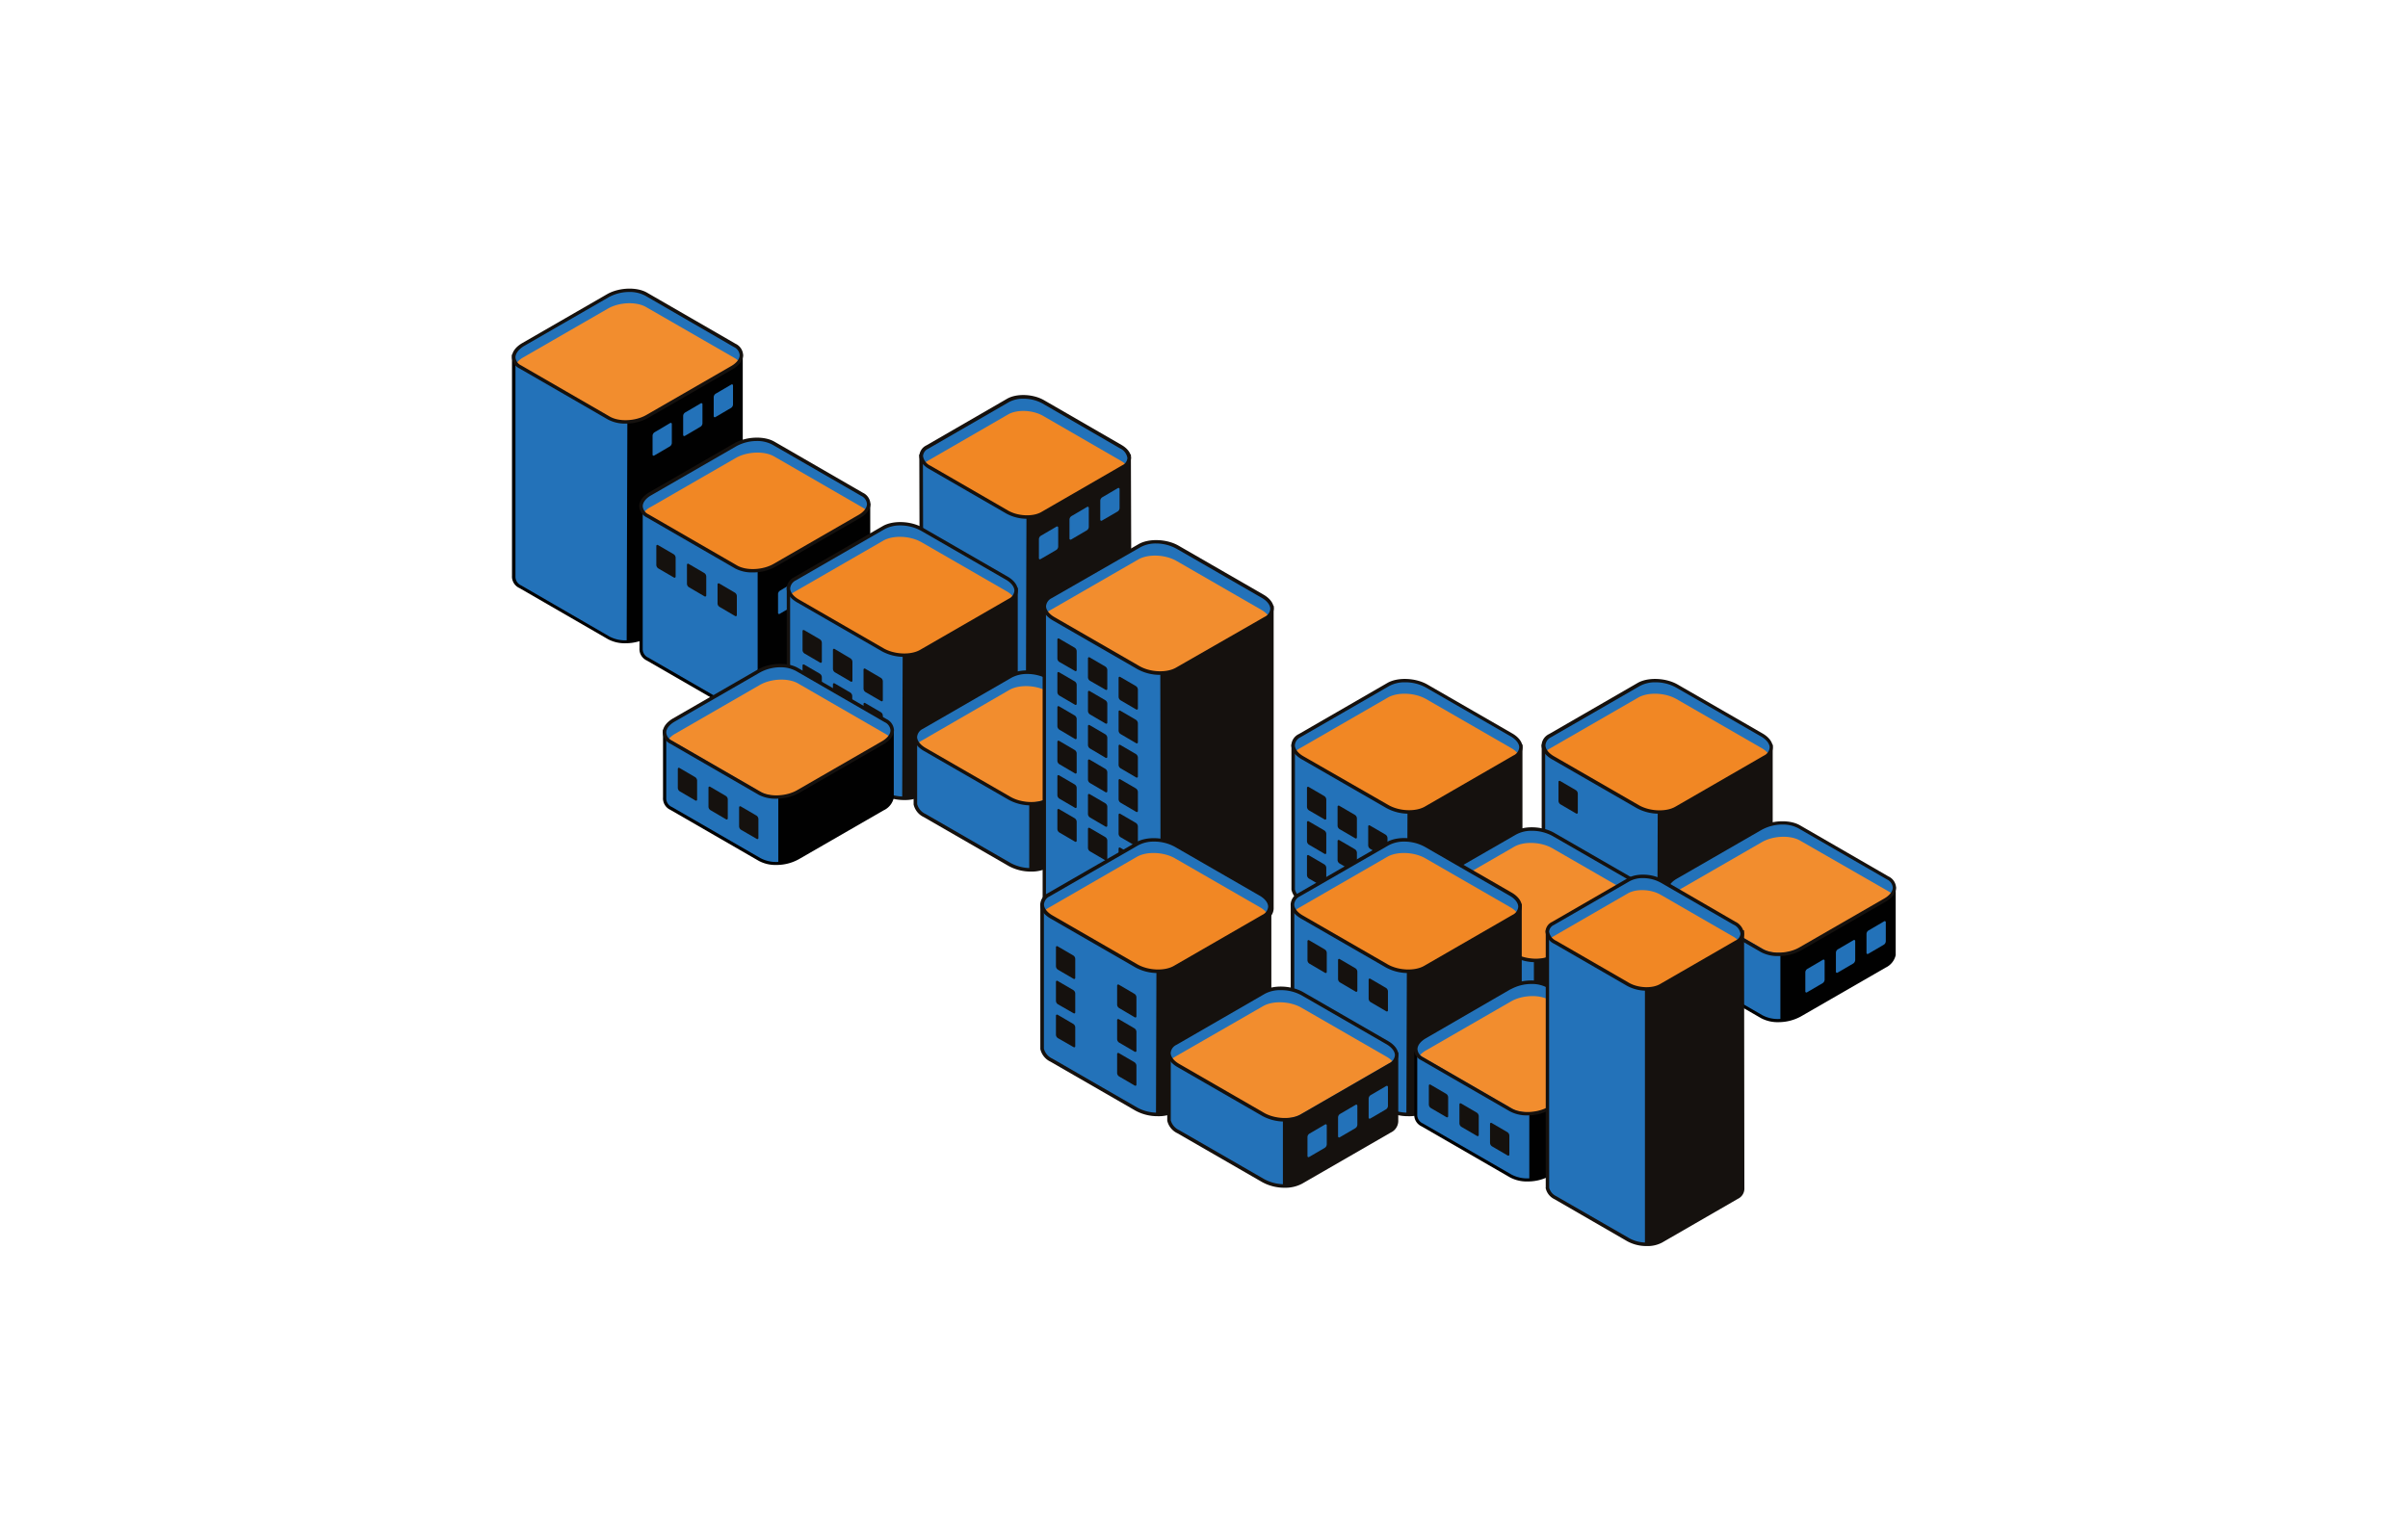<svg xmlns="http://www.w3.org/2000/svg" viewBox="0 0 640 408"><defs><style>.cls-1{fill:#2372b9;}.cls-2{fill:#010101;}.cls-3{fill:#f28d2e;}.cls-4{fill:#15110e;}.cls-5{fill:#f18724;}.cls-6{fill:none;}</style></defs><g id="_7-it_prozesse" data-name="7-it prozesse"><g id="_37-problem_management" data-name="37-problem management"><path class="cls-1" d="M136.55,153.14V94.67H197s0,58.28,0,58.47h0a4.43,4.43,0,0,1-2.47,3l-22.55,13c-3,1.74-7.57,1.93-10.17.42L138.29,156A2.91,2.91,0,0,1,136.55,153.14Z"/><path class="cls-2" d="M166.24,171a9.4,9.4,0,0,1-4.63-1.07l-23.53-13.59a3.35,3.35,0,0,1-2-3.26V94.24h61.33v.43c0,21.78,0,58.33,0,58.52a4.89,4.89,0,0,1-2.68,3.33l-22.56,13A12.29,12.29,0,0,1,166.24,171ZM137,95.1v58.09a2.51,2.51,0,0,0,1.53,2.44L162,169.22a8.9,8.9,0,0,0,4.56,1l.19-62.67Z"/><path class="cls-1" d="M138.29,97.54l23.54,13.58c2.6,1.51,7.16,1.32,10.17-.42l22.55-13c3-1.74,3.34-4.37.73-5.87L171.75,78.22c-2.61-1.51-7.16-1.32-10.18.42L139,91.66C136,93.4,135.68,96,138.29,97.54Z"/><path class="cls-3" d="M139,95.05l22.55-13c3-1.74,7.57-1.93,10.17-.42L195.28,95.2a4.33,4.33,0,0,1,1.05.83,6.12,6.12,0,0,1-1.78,1.48l-22.55,13c-3,1.74-7.57,1.93-10.18.42L138.29,97.37a4.16,4.16,0,0,1-1-.84A6,6,0,0,1,139,95.05Z"/><path class="cls-4" d="M161.59,111.53,138.06,97.94a3.47,3.47,0,0,1-2-3c0-1.36,1-2.72,2.72-3.72l22.55-13c3.14-1.81,7.91-2,10.64-.42l23.54,13.59a3.48,3.48,0,0,1,2,3c0,1.37-1,2.72-2.72,3.72l-22.56,13a12.27,12.27,0,0,1-6,1.5A9.59,9.59,0,0,1,161.59,111.53ZM161.81,79l-22.56,13C137.82,92.89,137,94,137,95a2.61,2.61,0,0,0,1.53,2.15l23.54,13.59c2.47,1.43,6.83,1.24,9.71-.42l22.55-13c1.44-.83,2.26-1.89,2.26-2.92a2.59,2.59,0,0,0-1.53-2.15L171.52,78.62a8.62,8.62,0,0,0-4.19-1A11.36,11.36,0,0,0,161.81,79Z"/><path class="cls-1" d="M170.39,172.35V134.29h60.47s0,37.87,0,38.06h0a4.44,4.44,0,0,1-2.47,3l-22.55,13c-3,1.74-7.57,1.93-10.18.43l-23.53-13.59A2.92,2.92,0,0,1,170.39,172.35Z"/><path class="cls-2" d="M200.08,190.24a9.51,9.51,0,0,1-4.63-1.06l-23.54-13.59a3.36,3.36,0,0,1-1.95-3.26V133.86h61.33v.43c0,14.15,0,37.93,0,38.12a4.88,4.88,0,0,1-2.68,3.32l-22.56,13A12.29,12.29,0,0,1,200.08,190.24Zm-29.26-55.52v37.69a2.48,2.48,0,0,0,1.52,2.43l23.54,13.59a9.37,9.37,0,0,0,5.49.9V144.8Z"/><path class="cls-1" d="M172.13,137.15l23.53,13.59c2.61,1.51,7.17,1.32,10.18-.42l22.55-13c3-1.74,3.34-4.37.73-5.88l-23.53-13.59c-2.61-1.5-7.17-1.31-10.18.43l-22.55,13C169.85,133,169.52,135.65,172.13,137.15Z"/><path class="cls-5" d="M173,134.75l22.55-13c3-1.73,7.57-1.92,10.18-.42l23.53,13.59a4.52,4.52,0,0,1,1,.75,5.75,5.75,0,0,1-1.89,1.63l-22.55,13c-3,1.74-7.57,1.93-10.17.43L172,137.13a4.52,4.52,0,0,1-1-.75A5.74,5.74,0,0,1,173,134.75Z"/><path class="cls-4" d="M195.43,151.14,171.9,137.55a3.48,3.48,0,0,1-2-3c0-1.37,1-2.72,2.73-3.72l22.55-13c3.13-1.8,7.91-2,10.64-.42L229.35,131a3.48,3.48,0,0,1,2,2.95c0,1.37-1,2.73-2.73,3.73l-22.55,13a12.26,12.26,0,0,1-6,1.49A9.48,9.48,0,0,1,195.43,151.14Zm.21-32.48-22.55,13c-1.44.83-2.26,1.89-2.26,2.92a2.59,2.59,0,0,0,1.53,2.15l23.54,13.59c2.47,1.43,6.83,1.24,9.71-.42l22.55-13c1.44-.83,2.26-1.9,2.26-2.93a2.61,2.61,0,0,0-1.53-2.15l-23.54-13.58a8.44,8.44,0,0,0-4.18-1A11.31,11.31,0,0,0,195.64,118.66Z"/><path class="cls-4" d="M179.15,153.55,175,151.13a1.14,1.14,0,0,1-.56-1v-5a.28.28,0,0,1,.42-.24l4.15,2.42a1.13,1.13,0,0,1,.56,1v5A.29.29,0,0,1,179.15,153.55Z"/><path class="cls-4" d="M187.28,158.55l-4.14-2.42a1.14,1.14,0,0,1-.56-1v-5a.28.28,0,0,1,.43-.24l4.14,2.42a1.13,1.13,0,0,1,.56,1v5A.29.29,0,0,1,187.28,158.55Z"/><path class="cls-4" d="M195.41,163.78l-4.14-2.43a1.11,1.11,0,0,1-.56-1v-5a.29.29,0,0,1,.43-.25l4.14,2.43a1.12,1.12,0,0,1,.56,1v5A.29.29,0,0,1,195.41,163.78Z"/><path class="cls-1" d="M223.48,153l4.14-2.42a1.14,1.14,0,0,0,.56-1v-5a.28.28,0,0,0-.43-.24l-4.14,2.42a1.12,1.12,0,0,0-.56,1v5A.29.29,0,0,0,223.48,153Z"/><path class="cls-1" d="M215.34,158l4.15-2.42a1.14,1.14,0,0,0,.56-1v-5a.28.28,0,0,0-.43-.24l-4.14,2.42a1.12,1.12,0,0,0-.56,1v5A.28.28,0,0,0,215.34,158Z"/><path class="cls-1" d="M207.21,163.19l4.15-2.43a1.14,1.14,0,0,0,.56-1v-5a.29.29,0,0,0-.43-.25L207.35,157a1.11,1.11,0,0,0-.56,1v5A.28.28,0,0,0,207.21,163.19Z"/><path class="cls-1" d="M190.12,110.89l4.14-2.43a1.12,1.12,0,0,0,.56-1v-5a.28.28,0,0,0-.42-.25l-4.15,2.43a1.13,1.13,0,0,0-.56,1v5A.29.29,0,0,0,190.12,110.89Z"/><path class="cls-1" d="M182,115.89l4.14-2.43a1.12,1.12,0,0,0,.56-1v-5a.28.28,0,0,0-.42-.25l-4.15,2.43a1.13,1.13,0,0,0-.56,1v5A.29.29,0,0,0,182,115.89Z"/><path class="cls-1" d="M173.86,121.11l4.14-2.42a1.13,1.13,0,0,0,.56-1v-5a.29.29,0,0,0-.43-.24L174,114.9a1.14,1.14,0,0,0-.56,1v5A.28.28,0,0,0,173.86,121.11Z"/><path class="cls-1" d="M300.26,182.57h0l-.19-61.28H244.8l.17,60.78a2.09,2.09,0,0,0,0,.5h0a4.09,4.09,0,0,0,2.26,2.76l20.62,11.9c2.76,1.59,6.92,1.77,9.3.39l21.52-12.43A2.65,2.65,0,0,0,300.26,182.57Z"/><path class="cls-4" d="M273.12,199a11.4,11.4,0,0,1-5.51-1.37L247,185.75a4.53,4.53,0,0,1-2.5-3.11,2.55,2.55,0,0,1,0-.62l-.17-61.22h56.24l.2,61.74a3.17,3.17,0,0,1-1.83,3.08L277.4,198A8.76,8.76,0,0,1,273.12,199Zm-27.83-77.25.17,60.29a1.59,1.59,0,0,0,0,.44,3.65,3.65,0,0,0,2,2.39l20.63,11.91a10.18,10.18,0,0,0,4.54,1.24l.19-63.28,26.75-13Z"/><path class="cls-1" d="M298.51,124.07,277,136.5c-2.38,1.38-6.55,1.2-9.3-.39l-20.62-11.9c-2.76-1.59-3.06-4-.67-5.37l21.52-12.43c2.38-1.37,6.55-1.2,9.3.39l20.62,11.9C300.6,120.29,300.9,122.7,298.51,124.07Z"/><path class="cls-5" d="M267.62,136c2.76,1.59,6.92,1.76,9.31.38L298.45,124a4.16,4.16,0,0,0,.73-.53,5.64,5.64,0,0,0-1.32-1l-20.62-11.91c-2.75-1.59-6.92-1.76-9.3-.39L246.42,122.6a3.9,3.9,0,0,0-.74.53,5.86,5.86,0,0,0,1.32,1Z"/><path class="cls-4" d="M273,137.91a11.42,11.42,0,0,1-5.51-1.37l-20.62-11.91c-1.6-.93-2.52-2.19-2.52-3.46a3.25,3.25,0,0,1,1.85-2.76L267.67,106c2.52-1.45,6.91-1.28,9.8.38l20.62,11.91c1.6.93,2.52,2.19,2.52,3.46a3.25,3.25,0,0,1-1.85,2.76l-21.52,12.42A8.77,8.77,0,0,1,273,137.91ZM272,106a7.81,7.81,0,0,0-3.8.87l-21.52,12.43a2.32,2.32,0,0,0-1.36,1.91,3.39,3.39,0,0,0,2,2.61l20.62,11.91c2.62,1.51,6.57,1.68,8.82.39l21.52-12.43a2.32,2.32,0,0,0,1.36-1.91,3.39,3.39,0,0,0-2-2.61L277,107.22A10.33,10.33,0,0,0,272,106Z"/><path class="cls-1" d="M270.05,194.76V156.69H209.58s0,37.88,0,38.07h0a4.46,4.46,0,0,0,2.47,3l22.55,13c3,1.74,7.57,1.93,10.18.42l23.53-13.59A2.9,2.9,0,0,0,270.05,194.76Z"/><path class="cls-4" d="M240.36,212.68a12.26,12.26,0,0,1-6-1.49l-22.55-13a4.88,4.88,0,0,1-2.7-3.35c0-.19,0-24,0-38.13v-.46h61.39v38.5a3.37,3.37,0,0,1-2,3.29L245,211.61A9.45,9.45,0,0,1,240.36,212.68ZM210,157.16c0,13.05,0,37.07,0,37.57a4,4,0,0,0,2.24,2.64l22.55,13a11.23,11.23,0,0,0,5,1.37l.15-46,29.62-8.58Z"/><path class="cls-1" d="M268.31,159.56l-23.53,13.59c-2.61,1.5-7.17,1.31-10.18-.43l-22.55-13c-3-1.74-3.34-4.37-.73-5.87l23.53-13.59c2.61-1.51,7.17-1.32,10.18.42l22.55,13C270.59,155.42,270.92,158.05,268.31,159.56Z"/><path class="cls-5" d="M267.48,157.15l-22.55-13c-3-1.74-7.57-1.93-10.18-.42L211.22,157.3a4.22,4.22,0,0,0-1,.75,6,6,0,0,0,1.89,1.63l22.55,13c3,1.74,7.57,1.93,10.17.42l23.54-13.59a4.22,4.22,0,0,0,1-.75A6,6,0,0,0,267.48,157.15Z"/><path class="cls-4" d="M240.36,174.62a12.27,12.27,0,0,1-6-1.5l-22.55-13c-1.73-1-2.73-2.35-2.73-3.72a3.48,3.48,0,0,1,2-2.95l23.53-13.59c2.73-1.58,7.51-1.39,10.64.42l22.55,13c1.73,1,2.73,2.36,2.73,3.73a3.48,3.48,0,0,1-2,3L245,173.55A9.57,9.57,0,0,1,240.36,174.62Zm-1.09-34.94a8.55,8.55,0,0,0-4.18,1l-23.54,13.59a2.59,2.59,0,0,0-1.53,2.15c0,1,.83,2.09,2.26,2.92l22.55,13c2.88,1.66,7.24,1.85,9.71.42l23.54-13.58a2.61,2.61,0,0,0,1.53-2.15c0-1-.82-2.1-2.26-2.93l-22.55-13A11.43,11.43,0,0,0,239.27,139.68Z"/><path class="cls-1" d="M303.77,213.78v-17.6H243.3s0,17.41,0,17.6h0a4.44,4.44,0,0,0,2.46,3l22.56,13c3,1.74,7.56,1.93,10.17.42L302,216.64A2.9,2.9,0,0,0,303.77,213.78Z"/><path class="cls-4" d="M274.07,231.7a12.22,12.22,0,0,1-6-1.49l-22.56-13a4.89,4.89,0,0,1-2.69-3.35c0-.19,0-11.15,0-17.66v-.47h61.4v18a3.4,3.4,0,0,1-2,3.3l-23.54,13.58A9.43,9.43,0,0,1,274.07,231.7Zm-30.31-35.06c0,6,0,16.73,0,17.11a4,4,0,0,0,2.24,2.64l22.55,13a11.28,11.28,0,0,0,5,1.37l0-20.75,29.78-13.39Z"/><path class="cls-1" d="M302,199,278.5,212.63c-2.61,1.5-7.17,1.32-10.18-.42l-22.55-13c-3-1.74-3.34-4.37-.73-5.88l23.54-13.59c2.6-1.5,7.16-1.31,10.17.43l22.55,13C304.31,194.9,304.64,197.53,302,199Z"/><path class="cls-3" d="M301,196.83l-22.55-13c-3-1.73-7.57-1.92-10.18-.42L244.78,197a4.36,4.36,0,0,0-.84.62,6.32,6.32,0,0,0,1.58,1.25l22.55,13c3,1.74,7.57,1.93,10.17.42l23.54-13.59a4.33,4.33,0,0,0,.84-.61A6.28,6.28,0,0,0,301,196.83Z"/><path class="cls-4" d="M274.08,214.1a12.26,12.26,0,0,1-6-1.49l-22.55-13c-1.73-1-2.72-2.36-2.72-3.73a3.46,3.46,0,0,1,2-3l23.53-13.59c2.74-1.57,7.51-1.39,10.64.42l22.55,13c1.74,1,2.73,2.35,2.73,3.72a3.48,3.48,0,0,1-2,2.95L278.73,213A9.45,9.45,0,0,1,274.08,214.1ZM273,179.17a8.55,8.55,0,0,0-4.18,1l-23.54,13.59a2.63,2.63,0,0,0-1.53,2.15c0,1,.83,2.09,2.26,2.92l22.56,13c2.88,1.66,7.23,1.85,9.71.42l23.53-13.59a2.59,2.59,0,0,0,1.53-2.15c0-1-.82-2.09-2.26-2.92l-22.55-13A11.29,11.29,0,0,0,273,179.17Z"/><path class="cls-1" d="M338.05,241.28V161.49H277.58s0,79.6,0,79.79h0a4.46,4.46,0,0,0,2.47,3l22.55,13c3,1.74,7.57,1.93,10.18.42l23.53-13.59A2.9,2.9,0,0,0,338.05,241.28Z"/><path class="cls-4" d="M308.36,259.2a12.29,12.29,0,0,1-6-1.49l-22.55-13a4.88,4.88,0,0,1-2.7-3.35c0-.18,0-43.53,0-79.85V161h61.4v80.23a3.4,3.4,0,0,1-2,3.29L313,258.13A9.45,9.45,0,0,1,308.36,259.2ZM278,162c0,6.51,0,78.51,0,79.31a4.08,4.08,0,0,0,2.24,2.63l22.56,13a11.26,11.26,0,0,0,5.32,1.38h.26c.12,0,0-83.21,0-83.21L337.59,162Z"/><path class="cls-1" d="M336.31,164.35l-23.53,13.59c-2.61,1.5-7.17,1.32-10.18-.42l-22.55-13c-3-1.74-3.34-4.37-.73-5.88L302.86,145c2.6-1.5,7.16-1.31,10.17.43l22.55,13C338.59,160.22,338.92,162.84,336.31,164.35Z"/><path class="cls-3" d="M335.28,162.14l-22.55-13c-3-1.74-7.57-1.93-10.18-.42L279,162.29a4.26,4.26,0,0,0-1,.77,6,6,0,0,0,1.73,1.41l22.55,13c3,1.73,7.57,1.92,10.18.42L336,164.33a4.29,4.29,0,0,0,1-.78A6.49,6.49,0,0,0,335.28,162.14Z"/><path class="cls-4" d="M308.36,179.41a12.37,12.37,0,0,1-6-1.49l-22.55-13c-1.73-1-2.72-2.36-2.72-3.73a3.46,3.46,0,0,1,2-2.95l23.53-13.59c2.74-1.57,7.51-1.39,10.64.42l22.55,13c1.73,1,2.73,2.36,2.73,3.73a3.48,3.48,0,0,1-2,2.95L313,178.34A9.45,9.45,0,0,1,308.36,179.41Zm-1.09-34.93a8.44,8.44,0,0,0-4.18,1L279.55,159a2.63,2.63,0,0,0-1.53,2.15c0,1,.83,2.1,2.26,2.92l22.56,13c2.87,1.66,7.23,1.85,9.71.42L336.08,164a2.59,2.59,0,0,0,1.53-2.15c0-1-.82-2.09-2.26-2.92l-22.55-13A11.29,11.29,0,0,0,307.27,144.48Z"/><path class="cls-4" d="M285.74,178.38,281.6,176a1.13,1.13,0,0,1-.57-1v-5a.29.29,0,0,1,.43-.25l4.14,2.42a1.14,1.14,0,0,1,.56,1v5A.28.28,0,0,1,285.74,178.38Z"/><path class="cls-4" d="M285.74,187.36l-4.14-2.42a1.15,1.15,0,0,1-.57-1v-5a.28.28,0,0,1,.43-.24l4.14,2.42a1.12,1.12,0,0,1,.56,1v5A.28.28,0,0,1,285.74,187.36Z"/><path class="cls-4" d="M285.74,196.46,281.6,194a1.15,1.15,0,0,1-.57-1v-5a.28.28,0,0,1,.43-.24l4.14,2.42a1.13,1.13,0,0,1,.56,1v5A.28.28,0,0,1,285.74,196.46Z"/><path class="cls-4" d="M285.74,205.61l-4.14-2.43a1.13,1.13,0,0,1-.57-1v-5a.29.29,0,0,1,.43-.25l4.14,2.43a1.11,1.11,0,0,1,.56,1v5A.28.28,0,0,1,285.74,205.61Z"/><path class="cls-4" d="M285.74,214.76l-4.14-2.42a1.15,1.15,0,0,1-.57-1v-5a.28.28,0,0,1,.43-.24l4.14,2.42a1.12,1.12,0,0,1,.56,1v5A.28.28,0,0,1,285.74,214.76Z"/><path class="cls-4" d="M285.74,223.76l-4.14-2.42a1.14,1.14,0,0,1-.57-1v-5a.29.29,0,0,1,.43-.25l4.14,2.42a1.14,1.14,0,0,1,.56,1v5A.28.28,0,0,1,285.74,223.76Z"/><path class="cls-4" d="M293.87,183.38,289.73,181a1.13,1.13,0,0,1-.57-1v-5a.29.29,0,0,1,.43-.25l4.14,2.42a1.15,1.15,0,0,1,.57,1v5A.28.28,0,0,1,293.87,183.38Z"/><path class="cls-4" d="M293.87,192.36l-4.14-2.42a1.15,1.15,0,0,1-.57-1v-5a.28.28,0,0,1,.43-.24l4.14,2.42a1.13,1.13,0,0,1,.57,1v5A.29.29,0,0,1,293.87,192.36Z"/><path class="cls-4" d="M293.87,201.46,289.73,199a1.15,1.15,0,0,1-.57-1v-5a.28.28,0,0,1,.43-.24l4.14,2.42a1.14,1.14,0,0,1,.57,1v5A.29.29,0,0,1,293.87,201.46Z"/><path class="cls-4" d="M293.87,210.61l-4.14-2.43a1.13,1.13,0,0,1-.57-1v-5a.29.29,0,0,1,.43-.25l4.14,2.43a1.12,1.12,0,0,1,.57,1v5A.29.29,0,0,1,293.87,210.61Z"/><path class="cls-4" d="M293.87,219.76l-4.14-2.42a1.15,1.15,0,0,1-.57-1v-5a.28.28,0,0,1,.43-.24l4.14,2.42a1.13,1.13,0,0,1,.57,1v5A.29.29,0,0,1,293.87,219.76Z"/><path class="cls-4" d="M293.87,228.76l-4.14-2.42a1.14,1.14,0,0,1-.57-1v-5a.29.29,0,0,1,.43-.25l4.14,2.42a1.15,1.15,0,0,1,.57,1v5A.28.28,0,0,1,293.87,228.76Z"/><path class="cls-4" d="M302,188.61l-4.14-2.42a1.14,1.14,0,0,1-.56-1v-5a.28.28,0,0,1,.42-.24l4.15,2.42a1.15,1.15,0,0,1,.56,1v5A.29.29,0,0,1,302,188.61Z"/><path class="cls-4" d="M302,197.59l-4.14-2.43a1.12,1.12,0,0,1-.56-1v-5a.28.28,0,0,1,.42-.25l4.15,2.42a1.16,1.16,0,0,1,.56,1v5A.29.29,0,0,1,302,197.59Z"/><path class="cls-4" d="M302,206.69l-4.14-2.43a1.11,1.11,0,0,1-.56-1v-5a.28.28,0,0,1,.42-.25l4.15,2.43a1.14,1.14,0,0,1,.56,1v5A.29.29,0,0,1,302,206.69Z"/><path class="cls-4" d="M302,215.83l-4.14-2.42a1.13,1.13,0,0,1-.56-1v-5a.28.28,0,0,1,.42-.25l4.15,2.42a1.16,1.16,0,0,1,.56,1v5A.28.28,0,0,1,302,215.83Z"/><path class="cls-4" d="M302,225l-4.14-2.42a1.12,1.12,0,0,1-.56-1v-5a.28.28,0,0,1,.42-.25l4.15,2.42a1.16,1.16,0,0,1,.56,1v5A.28.28,0,0,1,302,225Z"/><path class="cls-4" d="M302,234l-4.14-2.42a1.14,1.14,0,0,1-.56-1v-5a.28.28,0,0,1,.42-.24l4.15,2.42a1.15,1.15,0,0,1,.56,1v5A.29.29,0,0,1,302,234Z"/><path class="cls-4" d="M226.08,181.17l-4.14-2.42a1.14,1.14,0,0,1-.56-1v-5a.28.28,0,0,1,.42-.24L226,175a1.14,1.14,0,0,1,.56,1v5A.29.29,0,0,1,226.08,181.17Z"/><path class="cls-4" d="M226.08,190.32l-4.14-2.42a1.13,1.13,0,0,1-.56-1v-5a.28.28,0,0,1,.42-.24l4.15,2.42a1.15,1.15,0,0,1,.56,1v5A.29.29,0,0,1,226.08,190.32Z"/><path class="cls-4" d="M226.08,199.33l-4.14-2.43a1.12,1.12,0,0,1-.56-1v-5a.28.28,0,0,1,.42-.25l4.15,2.43a1.13,1.13,0,0,1,.56,1v5A.29.29,0,0,1,226.08,199.33Z"/><path class="cls-4" d="M218,176.17l-4.14-2.42a1.14,1.14,0,0,1-.56-1v-5a.28.28,0,0,1,.42-.24l4.15,2.42a1.14,1.14,0,0,1,.56,1v5A.29.29,0,0,1,218,176.17Z"/><path class="cls-4" d="M218,185.32l-4.14-2.42a1.13,1.13,0,0,1-.56-1v-5a.28.28,0,0,1,.42-.24l4.15,2.42a1.15,1.15,0,0,1,.56,1v5A.29.29,0,0,1,218,185.32Z"/><path class="cls-4" d="M218,194.33l-4.14-2.43a1.12,1.12,0,0,1-.56-1v-5a.28.28,0,0,1,.42-.25l4.15,2.43a1.13,1.13,0,0,1,.56,1v5A.29.29,0,0,1,218,194.33Z"/><path class="cls-4" d="M234.21,186.4,230.07,184a1.12,1.12,0,0,1-.56-1v-5a.28.28,0,0,1,.42-.25l4.15,2.43a1.11,1.11,0,0,1,.56,1v5A.29.29,0,0,1,234.21,186.4Z"/><path class="cls-4" d="M234.21,195.55l-4.14-2.42a1.14,1.14,0,0,1-.56-1v-5a.27.27,0,0,1,.42-.24l4.15,2.42a1.12,1.12,0,0,1,.56,1v5A.29.29,0,0,1,234.21,195.55Z"/><path class="cls-4" d="M234.21,204.55l-4.14-2.42a1.13,1.13,0,0,1-.56-1v-5a.28.28,0,0,1,.42-.25l4.15,2.42a1.14,1.14,0,0,1,.56,1v5A.28.28,0,0,1,234.21,204.55Z"/><path class="cls-1" d="M292.81,138.43,297,136a1.11,1.11,0,0,0,.56-1v-5a.29.29,0,0,0-.43-.25l-4.14,2.43a1.12,1.12,0,0,0-.56,1v5A.29.29,0,0,0,292.81,138.43Z"/><path class="cls-1" d="M284.68,143.43l4.14-2.43a1.11,1.11,0,0,0,.56-1v-5a.29.29,0,0,0-.43-.25l-4.14,2.43a1.12,1.12,0,0,0-.56,1v5A.29.29,0,0,0,284.68,143.43Z"/><path class="cls-1" d="M276.54,148.65l4.15-2.42a1.12,1.12,0,0,0,.56-1v-5a.29.29,0,0,0-.43-.25l-4.14,2.42a1.14,1.14,0,0,0-.56,1v5A.28.28,0,0,0,276.54,148.65Z"/><path class="cls-1" d="M470.73,236.45V198.39H410.26s0,37.87,0,38.06h0a4.41,4.41,0,0,0,2.47,3l22.55,13c3,1.74,7.57,1.93,10.17.43L469,239.32A2.92,2.92,0,0,0,470.73,236.45Z"/><path class="cls-4" d="M441,254.38a12.27,12.27,0,0,1-6-1.5l-22.56-13a4.89,4.89,0,0,1-2.69-3.35c0-.19,0-24,0-38.12v-.47h61.4v38.5a3.37,3.37,0,0,1-2,3.3l-23.54,13.59A9.52,9.52,0,0,1,441,254.38Zm-30.32-55.53c0,13.05,0,37.08,0,37.58a4,4,0,0,0,2.24,2.63l22.55,13a11.16,11.16,0,0,0,5,1.37l.15-46,29.61-8.58Z"/><path class="cls-1" d="M469,201.25l-23.54,13.59c-2.6,1.51-7.16,1.32-10.17-.42l-22.55-13c-3-1.74-3.34-4.37-.73-5.88l23.53-13.59c2.61-1.5,7.16-1.31,10.17.43l22.56,13C471.27,197.12,471.6,199.75,469,201.25Z"/><path class="cls-5" d="M468.16,198.85l-22.56-13c-3-1.73-7.56-1.92-10.17-.42L411.9,199a4.28,4.28,0,0,0-1,.75,5.81,5.81,0,0,0,1.88,1.63l22.56,13c3,1.74,7.56,1.93,10.17.43l23.54-13.59a4.52,4.52,0,0,0,1-.75A5.84,5.84,0,0,0,468.16,198.85Z"/><path class="cls-4" d="M441,216.31a12.26,12.26,0,0,1-6-1.49l-22.56-13c-1.73-1-2.72-2.36-2.72-3.73a3.48,3.48,0,0,1,2-2.95l23.54-13.59c2.73-1.57,7.5-1.38,10.64.43l22.55,13c1.73,1,2.72,2.35,2.72,3.72a3.46,3.46,0,0,1-2,3l-23.54,13.59A9.41,9.41,0,0,1,441,216.31ZM440,181.38a8.51,8.51,0,0,0-4.19,1l-23.53,13.58a2.61,2.61,0,0,0-1.53,2.15c0,1,.82,2.1,2.26,2.93l22.55,13c2.88,1.66,7.24,1.85,9.71.42l23.54-13.59a2.61,2.61,0,0,0,1.53-2.15c0-1-.83-2.09-2.26-2.92l-22.56-13A11.25,11.25,0,0,0,440,181.38Z"/><path class="cls-1" d="M404.18,236.45V198.39H343.71s0,37.87,0,38.06h0a4.44,4.44,0,0,0,2.47,3l22.55,13c3,1.74,7.57,1.93,10.17.43l23.54-13.59A2.92,2.92,0,0,0,404.18,236.45Z"/><path class="cls-4" d="M374.49,254.38a12.27,12.27,0,0,1-6-1.5l-22.56-13a4.89,4.89,0,0,1-2.69-3.35c0-.19,0-24,0-38.12v-.47h61.4v38.5a3.37,3.37,0,0,1-2,3.3l-23.53,13.59A9.59,9.59,0,0,1,374.49,254.38Zm-30.32-55.53c0,13.05,0,37.08,0,37.58a4,4,0,0,0,2.24,2.63l22.55,13a11.23,11.23,0,0,0,5,1.37l.15-46,29.61-8.58Z"/><path class="cls-1" d="M402.44,201.25,378.9,214.84c-2.6,1.51-7.16,1.32-10.17-.42l-22.55-13c-3-1.74-3.34-4.37-.73-5.88L369,181.93c2.61-1.5,7.16-1.31,10.18.43l22.55,13C404.72,197.12,405.05,199.75,402.44,201.25Z"/><path class="cls-5" d="M401.61,198.85l-22.55-13c-3-1.73-7.57-1.92-10.18-.42L345.35,199a4.28,4.28,0,0,0-1,.75,5.75,5.75,0,0,0,1.89,1.63l22.55,13c3,1.74,7.56,1.93,10.17.43l23.54-13.59a4.52,4.52,0,0,0,1-.75A5.74,5.74,0,0,0,401.61,198.85Z"/><path class="cls-4" d="M374.49,216.31a12.26,12.26,0,0,1-6-1.49l-22.56-13c-1.73-1-2.72-2.36-2.72-3.73a3.48,3.48,0,0,1,2-2.95l23.54-13.59c2.73-1.57,7.5-1.38,10.64.43l22.55,13c1.73,1,2.72,2.35,2.72,3.72a3.46,3.46,0,0,1-2,3l-23.53,13.59A9.48,9.48,0,0,1,374.49,216.31Zm-1.09-34.93a8.51,8.51,0,0,0-4.19,1l-23.53,13.58a2.61,2.61,0,0,0-1.53,2.15c0,1,.82,2.1,2.26,2.93L369,214c2.88,1.66,7.24,1.85,9.71.42l23.54-13.59a2.61,2.61,0,0,0,1.53-2.15c0-1-.83-2.09-2.26-2.92l-22.56-13A11.25,11.25,0,0,0,373.4,181.38Z"/><path class="cls-1" d="M437.89,255.47v-17.6H377.43s0,17.41,0,17.6h0a4.44,4.44,0,0,0,2.47,3l22.56,13c3,1.73,7.56,1.92,10.17.42l23.54-13.59A2.91,2.91,0,0,0,437.89,255.47Z"/><path class="cls-4" d="M408.2,273.4a12.4,12.4,0,0,1-6-1.49l-22.55-13a4.92,4.92,0,0,1-2.7-3.36c0-.19,0-11.14,0-17.66v-.46h61.39v18a3.4,3.4,0,0,1-2,3.29l-23.54,13.59A9.45,9.45,0,0,1,408.2,273.4Zm-30.31-35.07c0,6,0,16.73,0,17.11a4,4,0,0,0,2.23,2.64l22.56,13a11,11,0,0,0,5,1.37l0-20.74,29.78-13.4Z"/><path class="cls-1" d="M436.16,240.73l-23.54,13.59c-2.6,1.51-7.16,1.32-10.17-.42l-22.55-13c-3-1.74-3.34-4.37-.73-5.87l23.53-13.59c2.61-1.51,7.17-1.32,10.18.42l22.55,13C438.44,236.6,438.77,239.23,436.16,240.73Z"/><path class="cls-3" d="M435.17,238.52l-22.55-13c-3-1.74-7.57-1.93-10.18-.42l-23.53,13.59a4.3,4.3,0,0,0-.85.61,6.28,6.28,0,0,0,1.58,1.25l22.56,13c3,1.74,7.56,1.93,10.17.43l23.54-13.59a4.36,4.36,0,0,0,.84-.62A6.51,6.51,0,0,0,435.17,238.52Z"/><path class="cls-4" d="M408.21,255.79a12.26,12.26,0,0,1-6-1.49l-22.55-13c-1.73-1-2.73-2.36-2.73-3.72a3.49,3.49,0,0,1,2-3L402.47,221c2.73-1.58,7.51-1.39,10.64.42l22.55,13c1.73,1,2.73,2.36,2.73,3.72a3.49,3.49,0,0,1-2,3l-23.53,13.58A9.48,9.48,0,0,1,408.21,255.79Zm-1.09-34.93a8.51,8.51,0,0,0-4.19,1L379.4,235.41a2.59,2.59,0,0,0-1.53,2.15c0,1,.82,2.09,2.26,2.92l22.55,13c2.88,1.66,7.24,1.85,9.71.42l23.54-13.59a2.59,2.59,0,0,0,1.53-2.15c0-1-.83-2.09-2.26-2.92l-22.56-13A11.36,11.36,0,0,0,407.12,220.86Z"/><path class="cls-1" d="M443,253.84V236.23h60.47s0,17.42,0,17.61h0a4.44,4.44,0,0,1-2.46,3l-22.56,13c-3,1.74-7.56,1.93-10.17.42L444.72,256.7A2.9,2.9,0,0,1,443,253.84Z"/><path class="cls-2" d="M472.67,271.73a9.4,9.4,0,0,1-4.63-1.07l-23.53-13.58a3.37,3.37,0,0,1-2-3.27v-18h61.33v.43c0,6.52,0,17.48,0,17.67a4.85,4.85,0,0,1-2.68,3.32l-22.55,13A12.36,12.36,0,0,1,472.67,271.73Zm-29.26-35.07v17.23a2.51,2.51,0,0,0,1.53,2.44l23.53,13.59a8.85,8.85,0,0,0,4.72.95l0-25.83Z"/><path class="cls-1" d="M444.72,239.1l23.53,13.59c2.61,1.5,7.16,1.31,10.18-.42l22.55-13c3-1.73,3.34-4.36.73-5.87l-23.54-13.59c-2.6-1.5-7.16-1.31-10.17.42l-22.55,13C442.44,235,442.11,237.59,444.72,239.1Z"/><path class="cls-3" d="M445.71,236.88l22.55-13c3-1.74,7.57-1.92,10.17-.42L502,237a4.36,4.36,0,0,1,.84.62,6.32,6.32,0,0,1-1.58,1.25l-22.55,13c-3,1.74-7.57,1.93-10.17.42L445,238.75a4,4,0,0,1-.84-.62A6.51,6.51,0,0,1,445.71,236.88Z"/><path class="cls-4" d="M468,253.09,444.48,239.5a3.48,3.48,0,0,1-2-2.95c0-1.37,1-2.73,2.72-3.73l22.56-13c3.13-1.81,7.9-2,10.64-.42L501.94,233a3.46,3.46,0,0,1,2,2.95c0,1.37-1,2.73-2.72,3.72l-22.55,13a12.37,12.37,0,0,1-6,1.49A9.45,9.45,0,0,1,468,253.09Zm.21-32.49-22.55,13c-1.44.83-2.26,1.89-2.26,2.92A2.61,2.61,0,0,0,445,238.7l23.53,13.59c2.48,1.42,6.83,1.24,9.71-.43l22.56-13c1.43-.83,2.26-1.89,2.26-2.92a2.61,2.61,0,0,0-1.53-2.15l-23.54-13.59a8.55,8.55,0,0,0-4.18-1A11.4,11.4,0,0,0,468.23,220.6Z"/><path class="cls-4" d="M360.21,222.86l-4.14-2.42a1.13,1.13,0,0,1-.57-1v-5a.29.29,0,0,1,.43-.25l4.14,2.42a1.15,1.15,0,0,1,.57,1v5A.28.28,0,0,1,360.21,222.86Z"/><path class="cls-4" d="M360.21,232l-4.14-2.43a1.13,1.13,0,0,1-.57-1v-5a.29.29,0,0,1,.43-.25l4.14,2.42a1.15,1.15,0,0,1,.57,1v5A.29.29,0,0,1,360.21,232Z"/><path class="cls-4" d="M360.21,241l-4.14-2.42a1.15,1.15,0,0,1-.57-1v-5a.28.28,0,0,1,.43-.24l4.14,2.42a1.14,1.14,0,0,1,.57,1v5A.29.29,0,0,1,360.21,241Z"/><path class="cls-4" d="M352.08,217.86l-4.15-2.42a1.14,1.14,0,0,1-.56-1v-5a.29.29,0,0,1,.43-.25l4.14,2.42a1.14,1.14,0,0,1,.56,1v5A.28.28,0,0,1,352.08,217.86Z"/><path class="cls-4" d="M352.08,227l-4.15-2.43a1.14,1.14,0,0,1-.56-1v-5a.29.29,0,0,1,.43-.25l4.14,2.42a1.14,1.14,0,0,1,.56,1v5A.28.28,0,0,1,352.08,227Z"/><path class="cls-4" d="M352.08,236l-4.15-2.42a1.16,1.16,0,0,1-.56-1v-5a.28.28,0,0,1,.43-.24l4.14,2.42a1.13,1.13,0,0,1,.56,1v5A.28.28,0,0,1,352.08,236Z"/><path class="cls-4" d="M368.34,228.09l-4.14-2.42a1.14,1.14,0,0,1-.56-1v-5a.28.28,0,0,1,.42-.24l4.15,2.42a1.15,1.15,0,0,1,.56,1v5A.29.29,0,0,1,368.34,228.09Z"/><path class="cls-4" d="M368.34,237.24l-4.14-2.42a1.13,1.13,0,0,1-.56-1v-5a.28.28,0,0,1,.42-.24l4.15,2.42a1.16,1.16,0,0,1,.56,1v5A.28.28,0,0,1,368.34,237.24Z"/><path class="cls-4" d="M368.34,246.25l-4.14-2.43a1.11,1.11,0,0,1-.56-1v-5a.28.28,0,0,1,.42-.25l4.15,2.43a1.14,1.14,0,0,1,.56,1v5A.29.29,0,0,1,368.34,246.25Z"/><path class="cls-4" d="M418.92,216.27l-4.14-2.42a1.13,1.13,0,0,1-.56-1v-5a.28.28,0,0,1,.42-.24l4.15,2.42a1.13,1.13,0,0,1,.56,1v5A.28.28,0,0,1,418.92,216.27Z"/><path class="cls-1" d="M496.51,253.58l4.14-2.42a1.14,1.14,0,0,0,.56-1v-5a.28.28,0,0,0-.43-.24l-4.14,2.42a1.12,1.12,0,0,0-.56,1v5A.29.29,0,0,0,496.51,253.58Z"/><path class="cls-1" d="M488.37,258.58l4.15-2.42a1.16,1.16,0,0,0,.56-1v-5a.28.28,0,0,0-.43-.24l-4.14,2.42a1.12,1.12,0,0,0-.56,1v5A.28.28,0,0,0,488.37,258.58Z"/><path class="cls-1" d="M480.24,263.81l4.15-2.43a1.14,1.14,0,0,0,.56-1v-5a.29.29,0,0,0-.43-.25l-4.14,2.43a1.11,1.11,0,0,0-.56,1v5A.28.28,0,0,0,480.24,263.81Z"/><path class="cls-1" d="M404,278.81V240.74H343.53s0,37.88,0,38.07h0a4.46,4.46,0,0,0,2.47,3l22.56,13c3,1.74,7.56,1.93,10.17.42l23.54-13.59A2.91,2.91,0,0,0,404,278.81Z"/><path class="cls-4" d="M374.31,296.73a12.22,12.22,0,0,1-6-1.49l-22.56-13a4.93,4.93,0,0,1-2.7-3.35c0-.19,0-24,0-38.13v-.46h61.4v38.5a3.38,3.38,0,0,1-2,3.29L379,295.66A9.45,9.45,0,0,1,374.31,296.73ZM344,241.21c0,13,0,37.07,0,37.57a4,4,0,0,0,2.23,2.64l22.56,13a11.15,11.15,0,0,0,5,1.37l.15-46,29.62-8.58Z"/><path class="cls-1" d="M402.27,243.61,378.73,257.2c-2.61,1.5-7.16,1.31-10.17-.43l-22.56-13c-3-1.74-3.33-4.37-.73-5.87l23.54-13.59c2.61-1.51,7.16-1.32,10.17.42l22.56,13C404.55,239.47,404.87,242.1,402.27,243.61Z"/><path class="cls-5" d="M401.44,241.2l-22.56-13c-3-1.74-7.56-1.93-10.17-.42l-23.54,13.59a4.22,4.22,0,0,0-1,.75,6.09,6.09,0,0,0,1.89,1.63l22.56,13c3,1.74,7.56,1.93,10.17.42l23.54-13.59a4.16,4.16,0,0,0,1-.75A5.93,5.93,0,0,0,401.44,241.2Z"/><path class="cls-4" d="M374.31,258.67a12.23,12.23,0,0,1-6-1.5l-22.56-13c-1.73-1-2.72-2.35-2.72-3.72a3.48,3.48,0,0,1,2-3l23.54-13.59c2.73-1.58,7.5-1.39,10.63.42l22.56,13c1.73,1,2.72,2.36,2.72,3.73a3.48,3.48,0,0,1-2,2.95L379,257.6A9.57,9.57,0,0,1,374.31,258.67Zm-1.08-34.94a8.59,8.59,0,0,0-4.19,1L345.5,238.28a2.6,2.6,0,0,0-1.52,2.15c0,1,.82,2.09,2.25,2.92l22.56,13c2.88,1.66,7.23,1.85,9.71.42L402,243.21a2.61,2.61,0,0,0,1.52-2.15c0-1-.82-2.1-2.26-2.93l-22.55-13A11.39,11.39,0,0,0,373.23,223.73Z"/><path class="cls-1" d="M337.46,278.81V240.74H277s0,37.88,0,38.07h0a4.44,4.44,0,0,0,2.46,3l22.56,13c3,1.74,7.56,1.93,10.17.42l23.54-13.59A2.9,2.9,0,0,0,337.46,278.81Z"/><path class="cls-4" d="M307.76,296.73a12.22,12.22,0,0,1-6-1.49l-22.56-13a4.93,4.93,0,0,1-2.7-3.35c0-.19,0-24,0-38.13v-.46h61.4v38.5a3.38,3.38,0,0,1-2,3.29l-23.54,13.59A9.43,9.43,0,0,1,307.76,296.73Zm-30.31-55.52c0,13,0,37.07,0,37.57a4,4,0,0,0,2.24,2.64l22.55,13a11.16,11.16,0,0,0,5,1.37l.14-46L337,241.21Z"/><path class="cls-1" d="M335.72,243.61,312.18,257.2c-2.61,1.5-7.16,1.31-10.17-.43l-22.56-13c-3-1.74-3.33-4.37-.73-5.87l23.54-13.59c2.61-1.51,7.16-1.32,10.17.42l22.56,13C338,239.47,338.33,242.1,335.72,243.61Z"/><path class="cls-5" d="M334.89,241.2l-22.56-13c-3-1.74-7.56-1.93-10.17-.42l-23.54,13.59a4.22,4.22,0,0,0-1,.75,6.09,6.09,0,0,0,1.89,1.63l22.56,13c3,1.74,7.56,1.93,10.17.42l23.54-13.59a4.22,4.22,0,0,0,1-.75A6.09,6.09,0,0,0,334.89,241.2Z"/><path class="cls-4" d="M307.76,258.67a12.23,12.23,0,0,1-6-1.5l-22.56-13c-1.73-1-2.72-2.35-2.72-3.72a3.48,3.48,0,0,1,2-3L302,223.89c2.73-1.58,7.5-1.39,10.64.42l22.55,13c1.73,1,2.72,2.36,2.72,3.73a3.48,3.48,0,0,1-2,2.95L312.41,257.6A9.54,9.54,0,0,1,307.76,258.67Zm-1.08-34.94a8.62,8.62,0,0,0-4.19,1L279,238.28a2.59,2.59,0,0,0-1.53,2.15c0,1,.82,2.09,2.26,2.92l22.55,13c2.88,1.66,7.23,1.85,9.71.42l23.54-13.58a2.61,2.61,0,0,0,1.52-2.15c0-1-.82-2.1-2.25-2.93l-22.56-13A11.39,11.39,0,0,0,306.68,223.73Z"/><path class="cls-1" d="M371.17,297.83v-17.6H310.71s0,17.41,0,17.6h0a4.46,4.46,0,0,0,2.47,3l22.55,13c3,1.74,7.57,1.93,10.18.42l23.53-13.59A2.9,2.9,0,0,0,371.17,297.83Z"/><path class="cls-4" d="M341.48,315.75a12.26,12.26,0,0,1-6-1.49l-22.55-13a4.88,4.88,0,0,1-2.7-3.35c0-.19,0-11.15,0-17.66v-.47h61.4v18a3.42,3.42,0,0,1-2,3.3l-23.54,13.58A9.45,9.45,0,0,1,341.48,315.75Zm-30.31-35.06c0,6,0,16.73,0,17.11a4,4,0,0,0,2.24,2.64l22.56,13a11.2,11.2,0,0,0,5,1.37l0-20.75,29.78-13.39Z"/><path class="cls-1" d="M369.44,283.09,345.9,296.68c-2.6,1.5-7.16,1.32-10.17-.42l-22.55-13c-3-1.74-3.34-4.37-.73-5.88L336,263.77c2.61-1.5,7.16-1.31,10.17.42l22.56,13C371.72,279,372.05,281.58,369.44,283.09Z"/><path class="cls-3" d="M368.45,280.88l-22.56-13c-3-1.73-7.56-1.92-10.17-.42L312.18,281a5.08,5.08,0,0,0-.84.62,6.51,6.51,0,0,0,1.58,1.25l22.56,13c3,1.74,7.56,1.93,10.17.42l23.54-13.59a5,5,0,0,0,.84-.61A6.28,6.28,0,0,0,368.45,280.88Z"/><path class="cls-4" d="M341.49,298.15a12.26,12.26,0,0,1-6-1.49l-22.56-13c-1.73-1-2.72-2.36-2.72-3.73a3.48,3.48,0,0,1,2-3l23.54-13.59c2.73-1.57,7.5-1.39,10.64.42l22.55,13c1.73,1,2.72,2.35,2.72,3.72a3.46,3.46,0,0,1-2,2.95l-23.54,13.59A9.41,9.41,0,0,1,341.49,298.15Zm-1.09-34.93a8.62,8.62,0,0,0-4.19.95l-23.53,13.59a2.61,2.61,0,0,0-1.53,2.15c0,1,.82,2.09,2.26,2.92l22.55,13c2.88,1.66,7.24,1.85,9.71.42l23.54-13.59a2.61,2.61,0,0,0,1.53-2.15c0-1-.83-2.09-2.26-2.92l-22.56-13A11.25,11.25,0,0,0,340.4,263.22Z"/><path class="cls-1" d="M376.26,296.19v-17.6h60.47s0,17.41,0,17.6h0a4.44,4.44,0,0,1-2.47,3l-22.55,13c-3,1.74-7.57,1.93-10.17.43L378,299.06A2.92,2.92,0,0,1,376.26,296.19Z"/><path class="cls-2" d="M406,314.08a9.51,9.51,0,0,1-4.63-1.06l-23.54-13.59a3.36,3.36,0,0,1-1.95-3.26v-18h61.32v.43c0,6.51,0,17.47,0,17.66a4.89,4.89,0,0,1-2.68,3.33l-22.56,13A12.29,12.29,0,0,1,406,314.08ZM376.68,279v17.23a2.5,2.5,0,0,0,1.52,2.44l23.54,13.58a9,9,0,0,0,4.72,1V287.4Z"/><path class="cls-1" d="M378,281.45,401.53,295c2.61,1.51,7.16,1.32,10.17-.42l22.56-13c3-1.74,3.34-4.37.73-5.87l-23.54-13.59c-2.61-1.51-7.16-1.32-10.17.42l-22.56,13C375.71,277.32,375.39,280,378,281.45Z"/><path class="cls-3" d="M379,279.24l22.55-13c3-1.74,7.57-1.93,10.17-.42l23.54,13.58a4.36,4.36,0,0,1,.84.62,6.28,6.28,0,0,1-1.58,1.25l-22.55,13c-3,1.74-7.57,1.93-10.18.43l-23.53-13.59a4.78,4.78,0,0,1-.85-.62A6.57,6.57,0,0,1,379,279.24Z"/><path class="cls-4" d="M401.3,295.44l-23.54-13.58a3.5,3.5,0,0,1-2-3c0-1.36,1-2.72,2.72-3.72l22.56-13c3.13-1.81,7.9-2,10.63-.42l23.54,13.58a3.5,3.5,0,0,1,2,3c0,1.36-1,2.72-2.72,3.72l-22.55,13a12.29,12.29,0,0,1-6,1.49A9.45,9.45,0,0,1,401.3,295.44Zm.21-32.48L379,276c-1.44.83-2.26,1.9-2.26,2.92a2.59,2.59,0,0,0,1.53,2.15l23.53,13.59c2.48,1.43,6.83,1.24,9.71-.42l22.56-13c1.43-.83,2.25-1.9,2.25-2.92a2.6,2.6,0,0,0-1.52-2.15l-23.54-13.59a8.48,8.48,0,0,0-4.19-1A11.39,11.39,0,0,0,401.51,263Z"/><path class="cls-4" d="M384.47,297l-4.15-2.42a1.15,1.15,0,0,1-.56-1v-5a.28.28,0,0,1,.43-.24l4.14,2.42a1.13,1.13,0,0,1,.56,1v5A.28.28,0,0,1,384.47,297Z"/><path class="cls-4" d="M392.6,302l-4.15-2.42a1.15,1.15,0,0,1-.56-1v-5a.28.28,0,0,1,.43-.24l4.14,2.42a1.13,1.13,0,0,1,.56,1v5A.28.28,0,0,1,392.6,302Z"/><path class="cls-4" d="M400.73,307.19l-4.14-2.42a1.15,1.15,0,0,1-.57-1v-5a.28.28,0,0,1,.43-.24l4.14,2.42a1.13,1.13,0,0,1,.57,1v5A.29.29,0,0,1,400.73,307.19Z"/><path class="cls-4" d="M285.36,260.22l-4.15-2.42a1.14,1.14,0,0,1-.56-1v-5a.28.28,0,0,1,.43-.24l4.14,2.42a1.12,1.12,0,0,1,.56,1v5A.28.28,0,0,1,285.36,260.22Z"/><path class="cls-4" d="M285.36,269.37,281.21,267a1.14,1.14,0,0,1-.56-1v-5a.28.28,0,0,1,.43-.24l4.14,2.42a1.13,1.13,0,0,1,.56,1v5A.28.28,0,0,1,285.36,269.37Z"/><path class="cls-4" d="M285.36,278.38,281.21,276a1.12,1.12,0,0,1-.56-1v-5a.29.29,0,0,1,.43-.25l4.14,2.43a1.11,1.11,0,0,1,.56,1v5A.28.28,0,0,1,285.36,278.38Z"/><path class="cls-4" d="M301.62,270.45,297.47,268a1.14,1.14,0,0,1-.56-1v-5a.29.29,0,0,1,.43-.25l4.14,2.43a1.11,1.11,0,0,1,.56,1v5A.28.28,0,0,1,301.62,270.45Z"/><path class="cls-4" d="M301.62,279.6l-4.15-2.42a1.16,1.16,0,0,1-.56-1v-5a.29.29,0,0,1,.43-.25l4.14,2.43a1.12,1.12,0,0,1,.56,1v5A.28.28,0,0,1,301.62,279.6Z"/><path class="cls-4" d="M301.62,288.6l-4.15-2.42a1.15,1.15,0,0,1-.56-1v-5a.29.29,0,0,1,.43-.24l4.14,2.42a1.14,1.14,0,0,1,.56,1v5A.28.28,0,0,1,301.62,288.6Z"/><path class="cls-4" d="M352.2,258.63l-4.14-2.43a1.11,1.11,0,0,1-.56-1v-5a.28.28,0,0,1,.42-.25l4.15,2.43a1.14,1.14,0,0,1,.56,1v5A.29.29,0,0,1,352.2,258.63Z"/><path class="cls-4" d="M360.33,263.63l-4.14-2.43a1.11,1.11,0,0,1-.56-1v-5a.28.28,0,0,1,.42-.25l4.15,2.43a1.14,1.14,0,0,1,.56,1v5A.29.29,0,0,1,360.33,263.63Z"/><path class="cls-4" d="M368.46,268.85l-4.14-2.42a1.12,1.12,0,0,1-.56-1v-5a.29.29,0,0,1,.43-.25l4.14,2.42a1.14,1.14,0,0,1,.56,1v5A.28.28,0,0,1,368.46,268.85Z"/><path class="cls-1" d="M364.19,297.35l4.14-2.42a1.13,1.13,0,0,0,.56-1v-5a.29.29,0,0,0-.43-.24l-4.14,2.42a1.14,1.14,0,0,0-.56,1v5A.28.28,0,0,0,364.19,297.35Z"/><path class="cls-1" d="M356.05,302.35l4.15-2.42a1.15,1.15,0,0,0,.56-1v-5a.29.29,0,0,0-.43-.24l-4.14,2.42a1.14,1.14,0,0,0-.56,1v5A.28.28,0,0,0,356.05,302.35Z"/><path class="cls-1" d="M347.92,307.58l4.15-2.42a1.16,1.16,0,0,0,.56-1v-5a.28.28,0,0,0-.43-.24l-4.14,2.42a1.12,1.12,0,0,0-.56,1v5A.28.28,0,0,0,347.92,307.58Z"/><path class="cls-1" d="M176.65,212.05v-17.6h60.47s0,17.41,0,17.6h0a4.46,4.46,0,0,1-2.47,3l-22.56,13c-3,1.74-7.56,1.93-10.17.42l-23.54-13.59A2.89,2.89,0,0,1,176.65,212.05Z"/><path class="cls-2" d="M206.34,229.94a9.41,9.41,0,0,1-4.64-1.07l-23.53-13.58a3.35,3.35,0,0,1-1.95-3.27V194h61.33v.42c0,6.52,0,17.48,0,17.67a4.83,4.83,0,0,1-2.68,3.32l-22.55,13A12.18,12.18,0,0,1,206.34,229.94Zm-29.27-35.07v17.24a2.5,2.5,0,0,0,1.53,2.43l23.53,13.59a8.89,8.89,0,0,0,4.73,1V203.25Z"/><path class="cls-1" d="M178.38,197.31l23.53,13.59c2.61,1.5,7.17,1.31,10.18-.42l22.55-13c3-1.73,3.34-4.36.73-5.87L211.84,178c-2.61-1.5-7.17-1.31-10.18.42l-22.55,13C176.1,193.17,175.77,195.8,178.38,197.31Z"/><path class="cls-3" d="M179.37,195.1l22.55-13c3-1.73,7.57-1.92,10.18-.42l23.53,13.59a4.78,4.78,0,0,1,.85.62,6.71,6.71,0,0,1-1.58,1.25l-22.56,13c-3,1.74-7.56,1.93-10.17.42L178.63,197a4.33,4.33,0,0,1-.84-.61A6.28,6.28,0,0,1,179.37,195.1Z"/><path class="cls-4" d="M201.68,211.3l-23.53-13.59a3.48,3.48,0,0,1-2-3c0-1.37,1-2.73,2.73-3.73l22.55-13c3.13-1.81,7.91-2,10.64-.42l23.53,13.59a3.48,3.48,0,0,1,2,2.95c0,1.37-1,2.73-2.73,3.73l-22.55,13a12.37,12.37,0,0,1-6,1.49A9.48,9.48,0,0,1,201.68,211.3Zm.21-32.48-22.55,13c-1.44.83-2.26,1.89-2.26,2.92a2.59,2.59,0,0,0,1.53,2.15l23.54,13.59c2.47,1.43,6.83,1.24,9.71-.42l22.55-13c1.44-.83,2.26-1.89,2.26-2.92a2.59,2.59,0,0,0-1.53-2.15L211.6,178.39a8.55,8.55,0,0,0-4.18-1A11.32,11.32,0,0,0,201.89,178.82Z"/><path class="cls-4" d="M184.85,212.82l-4.14-2.43a1.11,1.11,0,0,1-.56-1v-5a.28.28,0,0,1,.42-.25l4.15,2.43a1.14,1.14,0,0,1,.56,1v5A.29.29,0,0,1,184.85,212.82Z"/><path class="cls-4" d="M193,217.82l-4.14-2.43a1.11,1.11,0,0,1-.56-1v-5a.28.28,0,0,1,.42-.25l4.15,2.43a1.12,1.12,0,0,1,.56,1v5A.29.29,0,0,1,193,217.82Z"/><path class="cls-4" d="M201.11,223,197,220.62a1.12,1.12,0,0,1-.56-1v-5a.29.29,0,0,1,.43-.25l4.14,2.42a1.14,1.14,0,0,1,.56,1v5A.28.28,0,0,1,201.11,223Z"/><path class="cls-1" d="M463.09,315.83h0l-.08-68H411.24l0,67.89c0,.15,0,0,0,.16h0a3.82,3.82,0,0,0,2.11,2.57l19.32,11.16c2.58,1.49,6.48,1.65,8.71.36l20.16-11.64A2.5,2.5,0,0,0,463.09,315.83Z"/><path class="cls-4" d="M437.66,331.25a10.65,10.65,0,0,1-5.17-1.28l-19.31-11.16a4.28,4.28,0,0,1-2.35-2.88.68.68,0,0,1,0-.31l0-68.31h52.71l.08,68.49a3,3,0,0,1-1.72,2.89l-20.16,11.64A8.21,8.21,0,0,1,437.66,331.25Zm-25.91-15.57a.64.64,0,0,1,0,.09,3.42,3.42,0,0,0,1.88,2.23L433,329.15a9.4,9.4,0,0,0,4.19,1.16l0-70.6,25.35-11.46H411.71Z"/><path class="cls-1" d="M461.56,250.39,441.4,262c-2.24,1.29-6.14,1.13-8.72-.36l-19.31-11.15c-2.58-1.49-2.86-3.75-.63-5l20.16-11.64c2.23-1.29,6.13-1.13,8.71.36l19.32,11.15C463.51,246.85,463.79,249.1,461.56,250.39Z"/><path class="cls-5" d="M432.4,261.79c2.58,1.49,6.48,1.65,8.71.36l20.16-11.63a4.36,4.36,0,0,0,.7-.51,5.64,5.64,0,0,0-1.28-1l-19.32-11.15c-2.58-1.49-6.48-1.65-8.72-.36L412.5,249.14a2.94,2.94,0,0,0-.7.51,5.4,5.4,0,0,0,1.28,1Z"/><path class="cls-4" d="M437.62,263.36a10.62,10.62,0,0,1-5.17-1.28l-19.32-11.16a4,4,0,0,1-2.37-3.25,3,3,0,0,1,1.75-2.59l20.15-11.64c2.36-1.37,6.48-1.2,9.19.36L461.17,245a4.07,4.07,0,0,1,2.37,3.26,3,3,0,0,1-1.75,2.59l-20.16,11.64A8.17,8.17,0,0,1,437.62,263.36Zm-.94-29.92a7.26,7.26,0,0,0-3.54.81L413,245.89a2.15,2.15,0,0,0-1.28,1.78,3.23,3.23,0,0,0,1.9,2.44l19.32,11.15c2.44,1.41,6.14,1.57,8.24.36L461.32,250l.24.41-.24-.41a2.13,2.13,0,0,0,1.27-1.77,3.17,3.17,0,0,0-1.89-2.44l-19.32-11.15A9.64,9.64,0,0,0,436.68,233.44Z"/></g></g><g id="_0-regelwerke" data-name="0-regelwerke"><rect class="cls-6" x="-0.08" y="-0.12" width="640.16" height="408"/></g></svg>